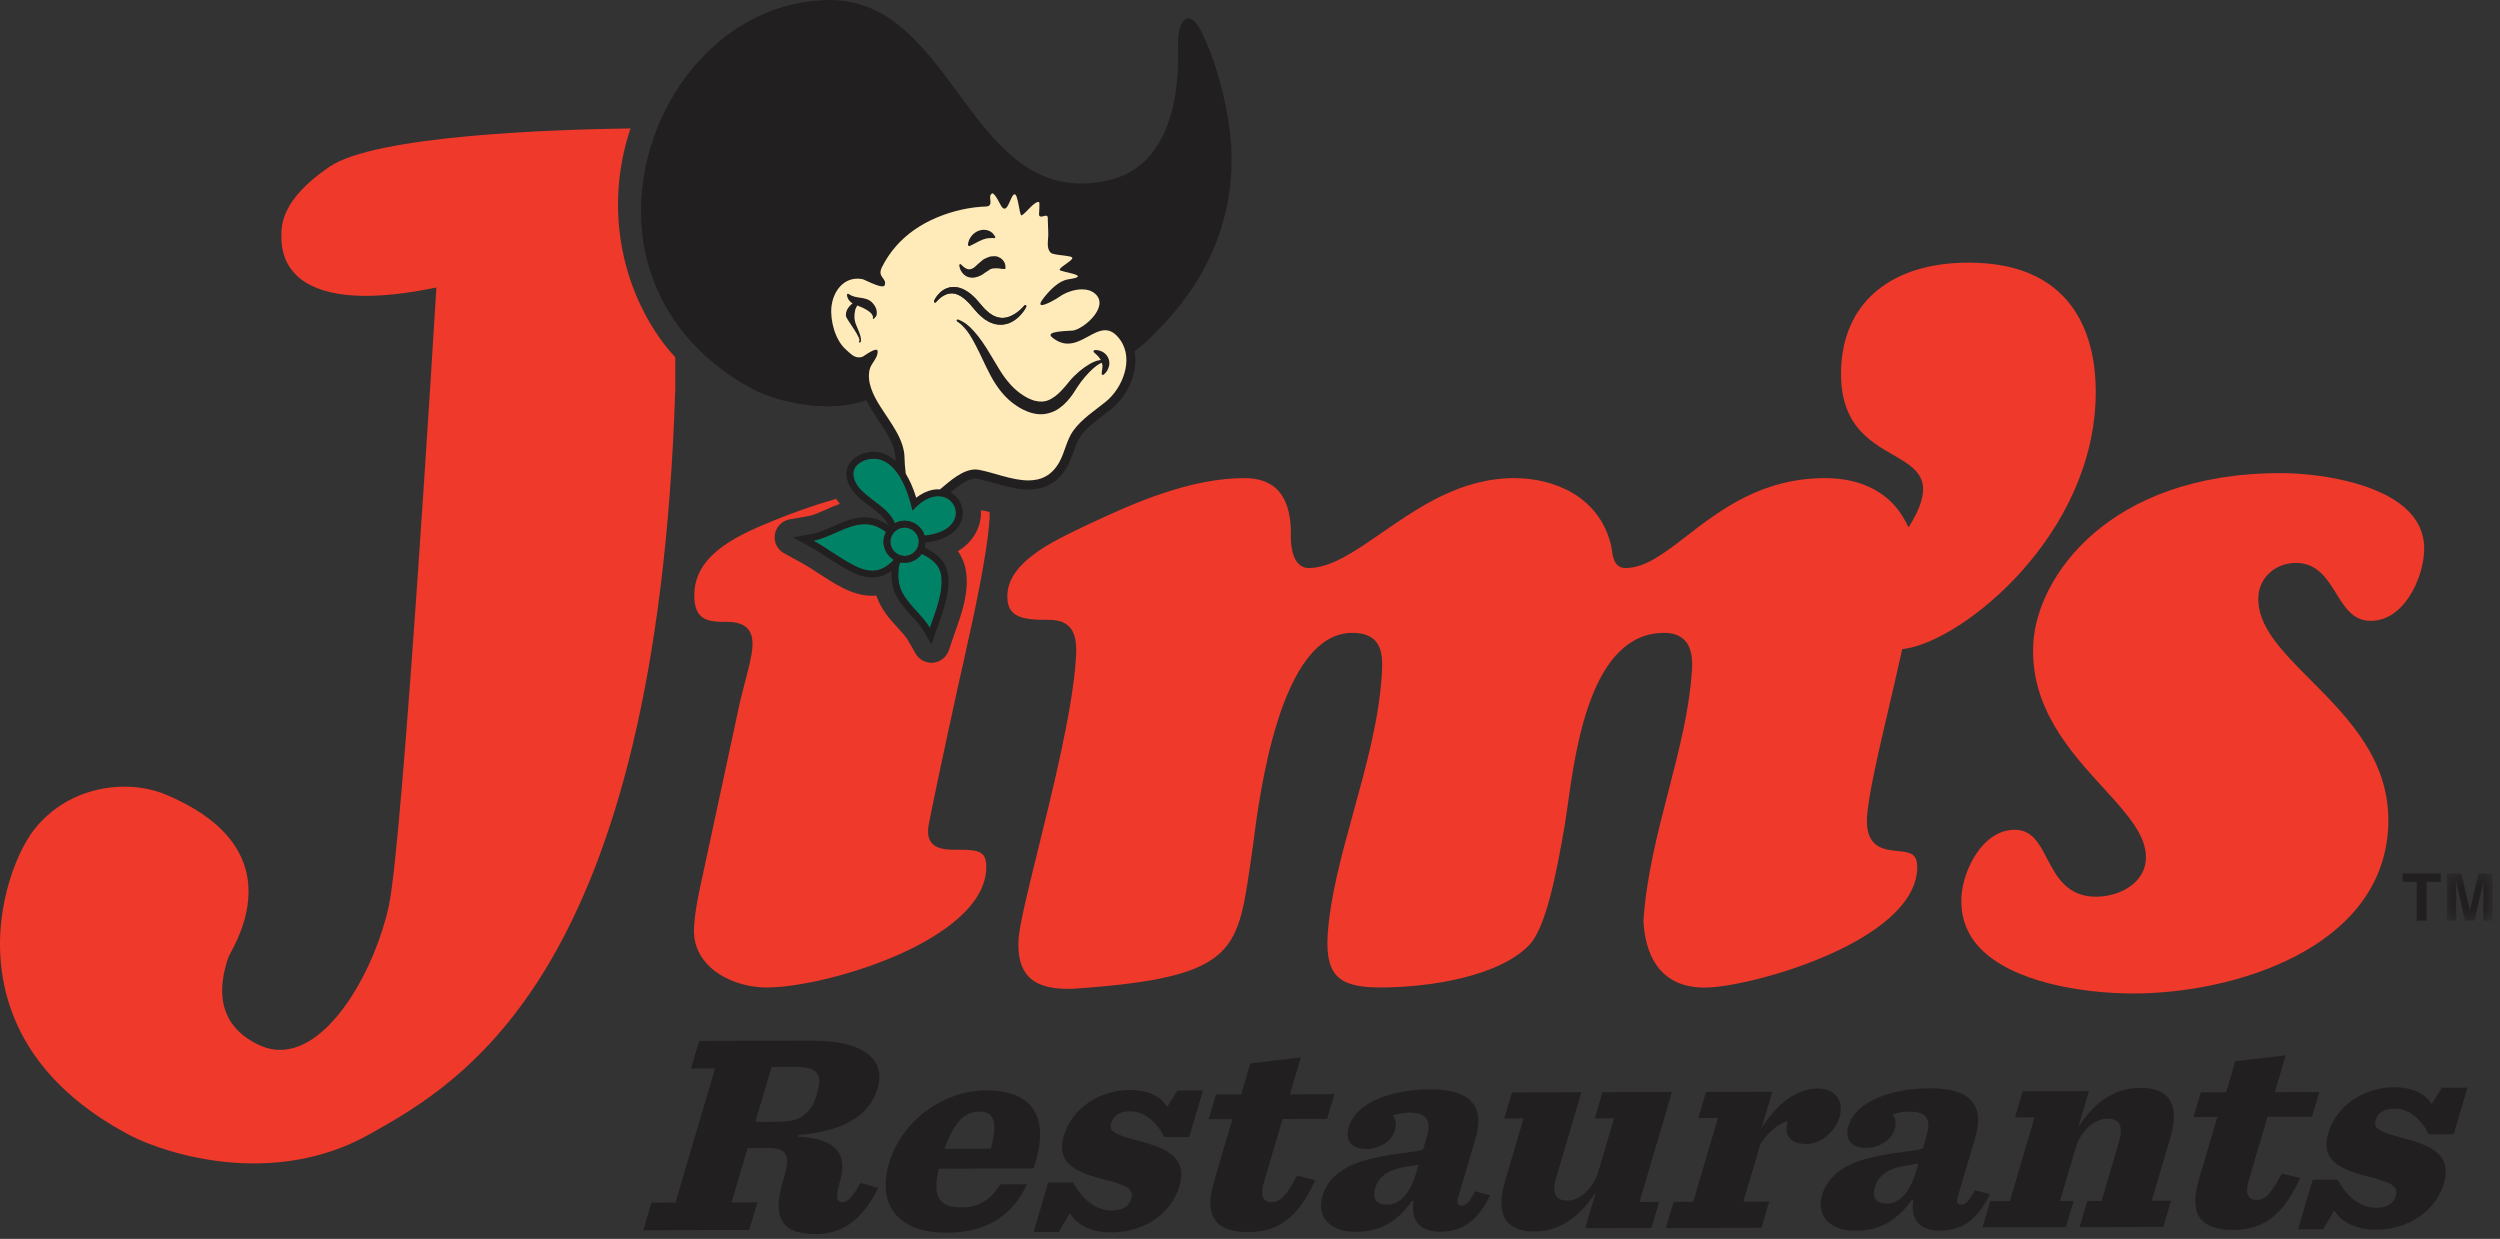 <?xml version="1.0" encoding="UTF-8" standalone="no"?>
<svg width="224px" height="111px" viewBox="0 0 224 111" version="1.1" xmlns="http://www.w3.org/2000/svg" xmlns:xlink="http://www.w3.org/1999/xlink">
    <rect x="0" y="0" width="224" height="111" fill="#333333" stroke="none"/>
    <!-- Generator: Sketch 39.1 (31720) - http://www.bohemiancoding.com/sketch -->
    <title>Jims Logo</title>
    <desc>Created with Sketch.</desc>
    <defs>
        <polygon id="path-1" points="4.245 4.554 4.245 0.33 0.153 0.33 0.153 4.554 4.245 4.554"></polygon>
    </defs>
    <g id="Symbols" stroke="none" stroke-width="1" fill="none" fill-rule="evenodd">
        <g id="Header" transform="translate(-688, -30)">
            <g id="Group" transform="translate(0, 30)">
                <g id="Jims-Logo" transform="translate(688, 0)">
                    <path d="M14.917,71.22 C13.785,70.739 12.483,70.485 11.152,70.485 C7.942,70.485 4.999,71.878 3.08,74.304 C1.37,76.468 -0.883,82.149 0.358,88.181 C1.497,93.725 5.196,98.23 11.353,101.57 C13.626,102.802 17.971,104.242 22.737,104.243 L22.738,104.243 C26.521,104.243 29.998,103.37 33.072,101.648 C41.435,96.965 58.835,87.22 60.506,34.842 L60.506,32.008 C59.973,31.438 59.489,30.84 59.065,30.229 C55.309,24.808 54.363,17.851 56.493,11.506 C49.31,11.606 33.631,12.147 29.52,14.941 C25.2,17.879 25.209,20.171 25.213,21.15 L25.213,21.259 C25.211,22.624 25.648,23.754 26.512,24.618 C28.502,26.606 32.65,27.041 38.58,25.862 L39.1,25.758 L39.068,26.287 C38.949,28.274 36.113,75.012 34.861,81.051 C33.731,86.509 29.706,94.07 25.089,94.071 C24.51,94.071 23.935,93.949 23.381,93.708 C21.208,92.765 18.919,90.683 20.354,86.112 C20.384,86.02 20.406,85.949 20.418,85.901 C20.445,85.79 20.513,85.663 20.66,85.384 C21.32,84.138 23.073,80.826 21.844,77.378 C20.948,74.859 18.616,72.787 14.917,71.22" id="Fill-1" fill="#EE392B"></path>
                    <path d="" id="Fill-3" fill="#EE392B"></path>
                    <polygon id="Fill-5" fill="#221F20" points="218.692 78.264 218.692 79.012 217.426 79.012 217.426 82.488 216.537 82.488 216.537 79.012 215.266 79.012 215.266 78.264"></polygon>
                    <g id="Group-9" transform="translate(219.095, 77.934)">
                        <mask id="mask-2" fill="white">
                            <use xlink:href="#path-1"></use>
                        </mask>
                        <g id="Clip-8"></g>
                        <path d="M2.973,0.33 L4.246,0.33 L4.246,4.554 L3.422,4.554 L3.422,1.696 C3.422,1.615 3.423,1.5 3.425,1.351 C3.427,1.203 3.428,1.089 3.428,1.009 L2.626,4.554 L1.767,4.554 L0.971,1.009 C0.971,1.089 0.973,1.203 0.974,1.351 C0.976,1.5 0.977,1.615 0.977,1.696 L0.977,4.554 L0.153,4.554 L0.153,0.33 L1.439,0.33 L2.209,3.65 L2.973,0.33 Z" id="Fill-7" fill="#221F20" mask="url(#mask-2)"></path>
                    </g>
                    <path d="M176.384,23.533 C169.581,23.533 165.316,26.969 164.979,32.724 C164.674,37.904 167.408,39.479 169.603,40.744 C171.043,41.574 172.402,42.358 172.306,43.983 C172.261,44.746 171.96,45.607 171.383,46.616 L171.018,47.259 L170.668,46.607 C169.367,44.178 166.832,42.839 163.534,42.839 C157.838,42.839 154.108,45.72 151.11,48.035 C149.12,49.569 147.404,50.895 145.642,50.896 C144.647,50.895 144.508,49.884 144.423,49.281 C144.404,49.137 144.384,48.998 144.357,48.877 C143.294,44.427 139.177,42.839 135.678,42.839 C130.891,42.839 127.112,45.451 123.78,47.756 C121.342,49.44 119.238,50.895 117.248,50.896 C116.893,50.895 116.576,50.756 116.329,50.495 C115.594,49.714 115.635,48.013 115.666,47.51 C115.569,44.379 114.212,42.839 111.517,42.839 C106.697,42.839 101.734,44.991 97.462,47.007 L96.912,47.27 C94.334,48.496 90.44,50.35 90.267,53.197 C90.221,53.937 90.364,54.471 90.704,54.832 C91.37,55.539 92.775,55.539 94.015,55.539 C94.827,55.539 95.418,55.748 95.822,56.176 C96.443,56.837 96.47,57.889 96.406,58.926 C96.129,63.482 94.399,70.49 93.009,76.12 C92.114,79.75 91.339,82.885 91.262,84.169 C91.171,85.651 91.469,86.768 92.148,87.489 C92.974,88.366 94.483,88.722 96.476,88.571 C110.529,87.579 110.867,85.284 111.991,77.684 L112.245,75.929 C112.848,71.174 114.68,56.703 121.168,56.703 C122.099,56.703 122.765,56.931 123.207,57.399 C123.891,58.123 123.881,59.255 123.809,60.448 C123.567,64.423 122.408,68.633 121.285,72.706 C120.196,76.659 119.168,80.394 118.958,83.811 C118.851,85.57 119.11,86.716 119.771,87.418 C120.463,88.153 121.659,88.479 123.648,88.479 C128.141,88.479 134.339,87.482 137.025,84.667 C138.517,83.105 139.445,78.321 140.199,73.959 C140.279,73.478 140.362,72.883 140.457,72.207 C141.212,66.788 142.618,56.703 149.117,56.703 C149.914,56.703 150.532,56.929 150.954,57.377 C151.47,57.925 151.676,58.759 151.602,60.001 C151.386,63.546 150.465,67.111 149.491,70.885 C148.508,74.689 147.493,78.621 147.252,82.558 C147.406,85.237 148.482,88.488 152.74,88.488 C152.862,88.488 152.984,88.486 153.109,88.48 C157.754,88.224 171.394,84.205 171.778,77.943 C171.869,76.437 171.171,76.367 170.015,76.25 C168.792,76.126 167.117,75.957 167.286,73.199 C167.405,71.269 168.298,67.437 169.246,63.378 C169.63,61.732 170.023,60.047 170.375,58.441 L170.437,58.166 L170.714,58.125 C175.927,57.357 187.781,47.863 187.781,35.093 C187.781,30.776 186.302,23.533 176.384,23.533" id="Fill-10" fill="#EE392B"></path>
                    <path d="M215.893,45.899 C213.283,43.13 207.418,42.391 204.365,42.391 C188.883,42.391 182.546,51.71 182.188,57.584 C181.836,63.352 185.503,67.362 188.449,70.584 C190.567,72.901 192.398,74.902 192.271,77.008 C192.139,79.176 189.872,80.344 187.804,80.344 C185.205,80.344 184.256,78.532 183.421,76.932 C182.696,75.544 182.072,74.349 180.51,74.349 C177.681,74.349 175.899,77.88 175.749,80.32 C175.64,82.106 176.191,83.656 177.387,84.925 C180.231,87.942 186.384,89.016 191.194,89.016 C199.99,89.016 213.317,85.09 213.974,74.273 C214.34,68.267 210.452,64.362 207.02,60.916 C204.431,58.314 202.193,56.066 202.354,53.417 C202.458,51.718 203.904,50.437 205.716,50.437 C207.636,50.437 208.534,51.893 209.325,53.178 C210.1,54.438 210.834,55.628 212.43,55.628 C215.297,55.628 217.043,52.056 217.201,49.477 C217.284,48.112 216.845,46.908 215.893,45.899" id="Fill-12" fill="#EE392B"></path>
                    <path d="M88.06,76.566 C87.686,76.17 86.911,76.138 85.935,76.138 C84.939,76.138 83.997,76.138 83.487,75.537 C83.178,75.173 83.085,74.658 83.201,73.962 C83.882,70.384 86.131,60.107 86.362,59.164 C86.4,58.979 86.479,58.62 86.586,58.141 C87.148,55.625 88.463,49.733 88.658,46.524 C88.673,46.3 88.676,46.084 88.667,45.869 C88.47,45.821 88.197,45.762 87.886,45.718 C87.979,47.167 87.202,48.566 85.826,49.387 C86.224,49.949 86.472,50.583 86.566,51.281 C86.817,53.13 86.165,54.969 85.641,56.447 L85.007,58.283 C84.8,58.889 84.253,59.319 83.613,59.379 C83.566,59.384 83.513,59.387 83.459,59.387 C82.873,59.387 82.33,59.071 82.041,58.563 L81.367,57.388 C81.185,57.069 80.84,56.691 80.476,56.291 C79.753,55.5 78.943,54.613 78.524,53.366 C77.584,53.443 76.62,53.229 75.583,52.711 C74.755,52.297 74.022,51.818 73.312,51.354 C72.811,51.027 72.292,50.688 71.787,50.412 L70.256,49.574 C69.647,49.241 69.315,48.559 69.429,47.876 C69.542,47.194 70.077,46.655 70.758,46.535 L72.479,46.233 C72.869,46.165 73.391,45.931 73.944,45.686 C74.352,45.504 74.788,45.309 75.25,45.144 C75.13,44.998 75.02,44.847 74.918,44.692 C72.981,45.26 71.069,45.922 69.503,46.567 L69.396,46.612 C66.458,47.818 62.434,49.47 62.219,53.018 C62.159,54 62.329,54.711 62.728,55.132 C63.238,55.674 64.09,55.72 64.918,55.72 L65.135,55.719 C65.998,55.719 66.598,55.912 66.971,56.307 C67.32,56.677 67.462,57.197 67.417,57.941 C67.367,58.77 67.088,59.836 66.764,61.071 C66.613,61.651 66.45,62.273 66.294,62.934 L62.97,78.39 C62.616,79.994 62.282,81.509 62.186,83.095 C62.109,84.368 62.512,85.483 63.386,86.41 C64.589,87.687 66.635,88.479 68.726,88.479 C71.223,88.479 76.021,87.493 80.356,85.605 C83.25,84.346 88.138,81.676 88.365,77.943 C88.406,77.277 88.306,76.827 88.06,76.566" id="Fill-14" fill="#EE392B"></path>
                    <path d="M80.063,50.141 C79.525,49.808 79.162,49.218 79.162,48.541 C79.162,48.227 79.247,47.937 79.383,47.676 C79.356,47.653 79.325,47.632 79.296,47.609 C79.168,47.513 79.034,47.427 78.895,47.348 C78.845,47.32 78.793,47.29 78.74,47.264 C78.552,47.173 78.359,47.094 78.158,47.043 C77.931,46.987 77.704,46.961 77.479,46.961 C75.916,46.961 74.396,48.176 72.868,48.444 C74.141,49.14 75.293,50.056 76.59,50.704 C77.087,50.953 77.623,51.137 78.158,51.137 C78.487,51.137 78.816,51.068 79.135,50.9 C79.428,50.746 79.773,50.501 80.041,50.209 C80.046,50.186 80.056,50.163 80.063,50.141" id="Fill-16" fill="#008266"></path>
                    <path d="M80.039,47.785 C79.964,47.887 79.897,47.996 79.852,48.117 L79.852,48.118 C79.806,48.25 79.776,48.392 79.776,48.541 C79.776,48.638 79.788,48.731 79.808,48.822 C79.813,48.842 79.821,48.861 79.826,48.88 C79.847,48.952 79.871,49.022 79.903,49.088 C79.91,49.102 79.919,49.116 79.925,49.129 C79.964,49.201 80.007,49.268 80.058,49.332 C80.062,49.337 80.066,49.342 80.071,49.347 C80.131,49.422 80.202,49.487 80.278,49.545 C80.364,49.61 80.46,49.663 80.56,49.705 C80.586,49.715 80.612,49.727 80.639,49.736 C80.749,49.773 80.864,49.802 80.986,49.808 C81.008,49.809 81.029,49.814 81.05,49.814 C81.144,49.814 81.234,49.804 81.321,49.784 C81.337,49.781 81.35,49.775 81.366,49.772 C81.439,49.752 81.51,49.728 81.578,49.698 C81.586,49.695 81.592,49.689 81.6,49.685 C81.675,49.65 81.745,49.607 81.81,49.56 C81.811,49.558 81.812,49.558 81.813,49.556 C81.883,49.503 81.947,49.444 82.004,49.378 L82.005,49.378 C82.092,49.28 82.156,49.165 82.21,49.045 C82.226,49.009 82.239,48.971 82.252,48.934 C82.294,48.81 82.326,48.681 82.326,48.541 C82.326,48.403 82.298,48.272 82.257,48.148 C82.251,48.132 82.247,48.116 82.24,48.101 C82.194,47.976 82.129,47.859 82.047,47.756 C82.033,47.738 82.02,47.722 82.004,47.704 C81.86,47.54 81.675,47.415 81.465,47.342 C81.439,47.334 81.414,47.326 81.387,47.318 C81.28,47.289 81.168,47.268 81.05,47.268 C80.937,47.268 80.829,47.288 80.724,47.315 C80.705,47.321 80.688,47.326 80.669,47.332 C80.555,47.368 80.449,47.425 80.35,47.491 C80.26,47.551 80.178,47.624 80.106,47.704 C80.083,47.731 80.06,47.757 80.039,47.785" id="Fill-18" fill="#008266"></path>
                    <path d="M84.069,44.452 C83.408,44.452 82.601,44.806 81.764,45.737 C81.377,44.061 80.411,41.134 78.299,41.095 C78.287,41.094 78.274,41.094 78.263,41.094 C77.403,41.094 76.281,41.66 76.472,42.692 C76.492,42.804 76.524,42.913 76.562,43.017 C76.574,43.046 76.589,43.072 76.601,43.1 C76.633,43.175 76.665,43.25 76.706,43.322 C76.721,43.348 76.74,43.373 76.756,43.399 C76.799,43.469 76.844,43.539 76.894,43.607 C76.909,43.627 76.928,43.647 76.944,43.667 C77.001,43.738 77.06,43.809 77.123,43.878 C77.133,43.888 77.144,43.899 77.154,43.909 C78.092,44.891 79.673,45.595 80.179,46.876 L80.179,46.878 C80.442,46.741 80.735,46.656 81.051,46.656 C81.901,46.656 82.614,47.223 82.849,47.996 C82.902,47.99 82.953,47.981 83.005,47.975 C83.106,47.962 83.206,47.95 83.307,47.932 C83.385,47.918 83.464,47.9 83.542,47.883 C83.644,47.858 83.746,47.833 83.848,47.803 C83.911,47.785 83.973,47.766 84.034,47.746 C84.198,47.688 84.361,47.626 84.517,47.546 C86.421,46.582 85.689,44.452 84.069,44.452" id="Fill-20" fill="#008266"></path>
                    <path d="M84.339,51.581 C84.32,51.44 84.285,51.31 84.242,51.186 C84.228,51.146 84.21,51.109 84.194,51.071 C84.161,50.989 84.124,50.911 84.081,50.836 C84.058,50.796 84.032,50.756 84.006,50.716 C83.961,50.651 83.913,50.587 83.861,50.527 C83.831,50.492 83.801,50.455 83.769,50.421 C83.709,50.36 83.647,50.303 83.582,50.248 C83.551,50.221 83.522,50.192 83.489,50.166 C83.395,50.092 83.296,50.022 83.193,49.957 C83.143,49.925 83.09,49.895 83.039,49.866 C82.978,49.831 82.919,49.796 82.857,49.763 C82.794,49.731 82.733,49.7 82.67,49.67 C82.643,49.656 82.615,49.644 82.586,49.63 C82.243,50.111 81.685,50.427 81.051,50.427 C80.922,50.427 80.797,50.414 80.677,50.389 C80.65,50.425 80.631,50.464 80.603,50.499 C80.442,51.197 80.427,51.927 80.64,52.601 C81.085,54.013 82.587,54.996 83.319,56.275 C83.802,54.864 84.543,53.091 84.339,51.581" id="Fill-22" fill="#008266"></path>
                    <g id="Group-26" transform="translate(57.226, 92.625)" fill="#221F20">
                        <path d="M12.555,7.89 C14.31,7.886 15.408,7.317 15.972,5.41 C16.474,3.708 16.189,2.961 14.009,2.966 L11.908,2.97 L10.454,7.894 L12.555,7.89 Z M8.322,15.112 L10.636,15.107 L9.905,17.583 L0.411,17.602 L1.142,15.128 L3.296,15.123 L6.844,3.111 L4.69,3.115 L5.42,0.641 L15.5,0.619 C20.766,0.607 22.056,2.716 21.425,4.857 C20.784,7.022 18.896,8.65 14.359,9.072 L14.313,9.225 C17.85,9.399 18.633,10.891 18.088,13.005 L17.924,13.649 C17.627,14.835 17.79,15.093 18.323,15.091 C18.695,15.089 19.128,14.703 19.87,13.362 L21.461,13.823 C20.298,16.142 18.674,17.949 15.881,17.956 C12.609,17.962 12.023,16.263 12.913,13.247 L13.028,12.861 C13.598,10.928 13.325,10.232 11.596,10.236 L9.761,10.241 L8.322,15.112 Z" id="Fill-24"></path>
                    </g>
                    <path d="M84.638,102.931 L88.787,102.921 C89.442,100.344 88.998,99.597 87.748,99.6 C86.524,99.603 85.516,100.404 84.638,102.931 L84.638,102.931 Z M84.112,104.711 C83.458,107.468 84.336,108.187 86.196,108.183 C87.66,108.179 88.712,107.584 89.626,106.114 L92.019,106.11 C90.873,108.636 88.664,110.444 84.834,110.452 C80.527,110.462 78.537,108.019 79.664,104.204 C80.768,100.466 84.482,97.701 88.365,97.693 C92.806,97.683 94.092,100.436 92.597,104.691 L84.112,104.711 Z" id="Fill-27" fill="#221F20"></path>
                    <path d="M93.922,105.95 L96.156,105.946 C96.958,107.464 98.203,108.466 99.612,108.463 C100.596,108.459 101.163,108.073 101.353,107.429 C101.612,106.551 101.099,106.218 98.747,105.63 C95.955,104.916 94.661,103.992 95.331,101.723 C95.986,99.506 98.307,97.67 101.208,97.665 C102.962,97.661 104.003,98.277 104.588,99.177 L105.5,97.707 L107.786,97.703 L106.554,101.878 L104.319,101.883 C103.678,100.545 102.504,99.568 101.281,99.571 C100.218,99.573 99.744,100.013 99.568,100.605 C99.332,101.404 99.893,101.661 102.138,102.249 C104.626,102.913 106.424,103.758 105.669,106.312 C105.014,108.528 102.756,110.414 99.592,110.421 C97.491,110.425 96.413,109.577 95.847,108.702 L94.874,110.379 L92.613,110.384 L93.922,105.95 Z" id="Fill-29" fill="#221F20"></path>
                    <path d="M116.551,94.746 L115.577,98.046 L119.566,98.037 L118.911,100.253 L114.922,100.263 L113.231,105.986 C112.912,107.068 113.119,107.712 113.944,107.71 C114.768,107.709 115.237,107.115 116.214,105.335 L117.847,105.745 C116.363,108.967 114.668,110.388 111.85,110.393 C108.87,110.401 107.861,108.96 108.782,105.841 L110.427,100.273 L108.299,100.277 L108.953,98.061 L111.215,98.056 L112.037,95.272 L116.551,94.746 Z" id="Fill-31" fill="#221F20"></path>
                    <path d="M126.861,105.182 L127.103,104.358 C126.849,104.411 126.549,104.438 125.847,104.567 C124.167,104.854 123.482,105.552 123.193,106.53 C122.981,107.253 123.2,107.948 124.291,107.945 C125.462,107.943 126.373,106.832 126.861,105.182 M118.505,107.107 C118.741,106.308 119.307,105.562 119.992,105.043 C120.949,104.319 122.376,103.724 125.961,103.279 C127.424,103.095 127.485,103.068 127.554,102.837 L127.851,101.832 C128.307,100.285 127.737,99.693 126.274,99.697 C125.822,99.697 125.269,99.777 124.79,99.959 C125.069,100.266 125.162,100.678 124.978,101.297 C124.697,102.252 123.587,102.949 122.444,102.952 C120.954,102.955 120.528,102.055 120.841,100.997 C121.534,98.651 124.924,97.614 128.115,97.606 C132.291,97.597 132.935,99.554 132.189,102.08 L130.627,107.365 C130.461,107.932 130.695,108.034 131.015,108.034 C131.282,108.032 131.65,107.774 132.166,106.743 L133.523,107.102 C132.409,109.345 131.101,110.352 129.053,110.357 C127.378,110.36 126.372,109.539 126.65,107.605 L126.517,107.605 C125.023,109.695 123.415,110.369 121.473,110.372 C119.267,110.377 117.903,109.144 118.505,107.107" id="Fill-33" fill="#221F20"></path>
                    <path d="M134.843,105.861 L136.511,100.215 L134.782,100.22 L135.474,97.873 L141.699,97.86 L139.444,105.491 C139.224,106.239 139.181,106.83 139.466,107.216 C139.618,107.423 139.945,107.577 140.45,107.575 C141.54,107.574 142.772,106.462 143.206,104.993 L144.622,100.198 L142.893,100.202 L143.586,97.855 L149.81,97.843 L146.901,107.691 L148.657,107.686 L147.965,110.031 L142.033,110.044 L142.992,106.797 C141.756,108.732 139.981,110.333 137.508,110.339 C134.555,110.345 134.089,108.413 134.843,105.861" id="Fill-35" fill="#221F20"></path>
                    <path d="M149.955,107.683 L151.711,107.68 L153.926,100.178 L152.17,100.182 L152.863,97.836 L158.795,97.823 L157.827,101.097 C159.317,98.749 161.059,97.535 162.893,97.531 C164.516,97.528 165.222,98.736 164.833,100.051 C164.407,101.495 163.099,102.502 161.824,102.505 C160.546,102.509 159.796,101.814 160.168,100.551 C160.176,100.525 160.218,100.473 160.226,100.448 C159.689,100.551 158.626,101.095 157.72,102.54 L156.205,107.67 L158.519,107.666 L157.826,110.011 L149.262,110.03 L149.955,107.683 Z" id="Fill-37" fill="#221F20"></path>
                    <path d="M171.637,105.085 L171.88,104.261 C171.626,104.314 171.326,104.34 170.623,104.469 C168.943,104.757 168.258,105.455 167.97,106.433 C167.757,107.155 167.977,107.851 169.068,107.848 C170.238,107.846 171.15,106.734 171.637,105.085 M163.281,107.01 C163.518,106.21 164.083,105.464 164.768,104.946 C165.727,104.222 167.152,103.626 170.738,103.182 C172.2,102.998 172.262,102.971 172.33,102.74 L172.627,101.734 C173.084,100.188 172.514,99.596 171.051,99.599 C170.599,99.6 170.046,99.679 169.566,99.861 C169.846,100.169 169.938,100.581 169.754,101.2 C169.474,102.153 168.364,102.852 167.221,102.855 C165.731,102.857 165.305,101.957 165.618,100.899 C166.31,98.554 169.701,97.516 172.892,97.509 C177.068,97.5 177.711,99.456 176.966,101.983 L175.404,107.267 C175.238,107.835 175.472,107.937 175.792,107.937 C176.058,107.935 176.427,107.677 176.943,106.645 L178.3,107.004 C177.186,109.247 175.878,110.255 173.83,110.259 C172.155,110.263 171.148,109.442 171.426,107.508 L171.294,107.508 C169.799,109.597 168.191,110.272 166.25,110.275 C164.043,110.28 162.68,109.047 163.281,107.01" id="Fill-39" fill="#221F20"></path>
                    <path d="M178.326,107.623 L180.082,107.618 L182.297,100.116 L180.542,100.12 L181.235,97.775 L187.166,97.762 L186.206,101.01 C187.441,99.075 189.217,97.473 191.745,97.469 C194.75,97.462 195.214,99.392 194.46,101.945 L192.793,107.591 L194.522,107.588 L193.83,109.932 L186.33,109.949 L187.023,107.604 L188.3,107.601 L189.86,102.316 C190.089,101.543 190.096,100.975 189.83,100.615 C189.64,100.359 189.307,100.229 188.802,100.231 C187.657,100.233 186.426,101.344 185.993,102.813 L184.577,107.608 L185.8,107.606 L185.107,109.952 L177.633,109.968 L178.326,107.623 Z" id="Fill-41" fill="#221F20"></path>
                    <path d="M204.799,94.554 L203.826,97.854 L207.814,97.846 L207.16,100.062 L203.171,100.071 L201.479,105.794 C201.161,106.877 201.368,107.521 202.193,107.518 C203.017,107.516 203.486,106.923 204.463,105.144 L206.096,105.552 C204.612,108.775 202.917,110.195 200.099,110.202 C197.119,110.209 196.11,108.769 197.031,105.649 L198.676,100.081 L196.547,100.085 L197.202,97.869 L199.463,97.864 L200.286,95.08 L204.799,94.554 Z" id="Fill-43" fill="#221F20"></path>
                    <path d="M207.218,105.705 L209.452,105.7 C210.254,107.218 211.499,108.219 212.908,108.216 C213.893,108.214 214.458,107.827 214.648,107.183 C214.908,106.306 214.395,105.973 212.043,105.384 C209.251,104.668 207.956,103.745 208.627,101.476 C209.281,99.259 211.604,97.425 214.502,97.419 C216.258,97.415 217.298,98.031 217.883,98.932 L218.794,97.461 L221.083,97.457 L219.85,101.632 L217.616,101.637 C216.975,100.299 215.801,99.322 214.578,99.325 C213.514,99.327 213.038,99.767 212.863,100.359 C212.626,101.159 213.189,101.415 215.434,102.002 C217.923,102.666 219.719,103.513 218.965,106.065 C218.31,108.281 216.053,110.169 212.889,110.175 C210.787,110.179 209.709,109.331 209.143,108.456 L208.168,110.134 L205.909,110.138 L207.218,105.705 Z" id="Fill-45" fill="#221F20"></path>
                    <path d="" id="Fill-47" fill="#FFEABA"></path>
                    <path d="M99.334,32.16 C99.186,31.726 98.801,31.493 98.536,31.418 C98.267,31.335 98.07,31.371 98.07,31.371 C98.048,31.377 98.022,31.389 98.005,31.409 C97.964,31.455 97.969,31.527 98.017,31.568 C98.017,31.568 98.132,31.675 98.305,31.836 C98.429,31.958 98.543,32.104 98.628,32.253 C98.481,32.27 98.281,32.308 98.048,32.408 C97.544,32.616 96.908,33.044 96.26,33.68 C95.921,33.993 95.631,34.423 95.324,34.751 C95.017,35.103 94.671,35.444 94.286,35.672 C93.909,35.922 93.501,36.017 93.065,35.971 C92.851,35.944 92.605,35.888 92.403,35.799 C92.307,35.77 92.169,35.696 92.041,35.631 L91.944,35.582 L91.92,35.57 C91.956,35.59 91.919,35.569 91.921,35.569 L91.879,35.544 L91.713,35.442 C90.824,34.895 90.139,34.057 89.582,33.164 C89.027,32.276 88.53,31.363 88.025,30.64 C87.521,29.917 87.007,29.346 86.58,29.027 C86.36,28.869 86.168,28.758 86.047,28.711 C85.923,28.656 85.858,28.626 85.858,28.626 C85.813,28.607 85.759,28.62 85.731,28.66 C85.698,28.707 85.709,28.771 85.755,28.803 C85.755,28.803 85.814,28.846 85.926,28.925 C86.047,29.001 86.175,29.131 86.341,29.298 C86.679,29.644 87.063,30.224 87.445,30.991 C87.85,31.744 88.228,32.658 88.755,33.647 C89.274,34.622 90.026,35.685 91.11,36.377 L91.312,36.505 L91.363,36.537 L91.434,36.577 L91.53,36.627 C91.659,36.693 91.773,36.761 91.949,36.829 C92.273,36.974 92.592,37.054 92.942,37.103 C93.64,37.186 94.377,36.961 94.891,36.594 C95.415,36.226 95.789,35.783 96.094,35.358 C96.242,35.146 96.383,34.92 96.499,34.731 C96.623,34.537 96.733,34.385 96.863,34.21 C97.367,33.549 97.868,33.055 98.25,32.773 C98.448,32.626 98.612,32.547 98.729,32.503 C98.745,32.572 98.765,32.64 98.773,32.718 C98.777,32.838 98.78,32.962 98.757,33.072 C98.751,33.184 98.728,33.284 98.719,33.354 C98.71,33.426 98.709,33.472 98.709,33.472 L98.708,33.485 C98.707,33.509 98.715,33.535 98.732,33.555 C98.769,33.603 98.838,33.611 98.885,33.574 C98.885,33.574 98.922,33.546 98.977,33.49 C99.024,33.429 99.124,33.359 99.187,33.234 C99.259,33.116 99.334,32.964 99.379,32.777 C99.413,32.59 99.413,32.368 99.334,32.16" id="Fill-49" fill="#221F20"></path>
                    <path d="M86.143,23.727 C86.137,23.715 86.351,23.977 86.67,24.101 C86.833,24.151 86.972,24.136 87.127,24.054 C87.204,24.018 87.29,23.965 87.374,23.887 C87.458,23.818 87.549,23.731 87.636,23.645 L88.014,23.324 C88.094,23.239 88.322,23.133 88.52,23.055 C88.717,22.959 88.928,22.954 89.127,22.954 C89.326,22.94 89.504,23.054 89.653,23.121 C89.927,23.321 90.045,23.556 90.074,23.734 C90.092,23.831 90.086,23.882 90.092,23.957 C90.093,24.031 90.083,24.057 90.083,24.057 C90.07,24.096 90.03,24.118 89.991,24.11 L89.882,24.089 C89.882,24.089 89.854,24.083 89.822,24.096 C89.793,24.111 89.72,24.085 89.661,24.076 C89.524,24.054 89.365,24.037 89.239,24.039 C89.172,24.066 89.13,24.03 89.07,24.054 C89.016,24.067 88.95,24.036 88.894,24.078 C88.836,24.103 88.78,24.071 88.641,24.19 L88.456,24.31 L88.363,24.369 L88.314,24.4 L88.304,24.407 L88.302,24.408 C88.394,24.333 88.326,24.388 88.346,24.372 L88.343,24.373 L88.337,24.379 L88.309,24.398 C88.168,24.501 88.036,24.611 87.864,24.687 C87.707,24.769 87.524,24.835 87.333,24.866 C87.148,24.904 86.939,24.882 86.765,24.828 C86.587,24.777 86.445,24.678 86.34,24.578 C85.939,24.16 85.971,23.801 85.955,23.807 C85.932,23.755 85.957,23.695 86.009,23.673 C86.06,23.651 86.121,23.675 86.143,23.727" id="Fill-51" fill="#221F20"></path>
                    <path d="M86.729,21.927 C86.729,21.927 86.734,21.72 86.851,21.455 C86.97,21.195 87.229,20.874 87.628,20.697 C87.833,20.624 88.056,20.565 88.268,20.597 C88.376,20.599 88.473,20.627 88.56,20.662 C88.653,20.688 88.729,20.73 88.792,20.78 C88.93,20.86 89.004,20.975 89.059,21.04 C89.111,21.11 89.133,21.157 89.133,21.157 C89.18,21.188 89.193,21.252 89.161,21.298 C89.131,21.345 89.066,21.358 89.02,21.327 C89.017,21.34 88.824,21.314 88.607,21.341 C88.388,21.358 88.188,21.411 87.972,21.5 C87.753,21.593 87.502,21.731 87.289,21.844 C87.072,21.956 86.902,22.036 86.902,22.036 L86.897,22.037 C86.839,22.065 86.767,22.04 86.74,21.98 C86.732,21.963 86.728,21.944 86.729,21.927" id="Fill-53" fill="#221F20"></path>
                    <path d="M78.151,27.113 C77.575,26.52 76.727,26.809 76.111,26.379 C75.925,26.249 75.859,26.342 75.904,26.551 C75.963,26.827 76.156,27.043 76.391,27.186 C76.378,27.195 76.368,27.201 76.366,27.202 C76.023,27.48 75.728,27.872 75.804,28.345 C75.852,28.638 77.308,30.429 76.954,30.605 C76.915,30.719 77.18,30.764 77.146,30.449 C77.113,29.921 76.86,29.523 76.684,29.039 C76.514,28.568 76.532,28.189 76.641,27.72 C76.65,27.657 76.746,27.507 76.814,27.372 C77.315,27.563 78.34,28.002 78.207,28.533 C78.159,28.687 78.505,28.447 78.549,28.202 C78.623,27.789 78.432,27.401 78.151,27.113" id="Fill-55" fill="#221F20"></path>
                    <path d="M99.098,35.974 C98.088,36.796 96.919,37.532 96.153,38.606 C95.559,39.437 95.412,40.513 94.914,41.404 C94.213,42.656 93.223,43.043 92.138,43.043 C90.671,43.043 89.03,42.333 87.703,42.093 C87.597,42.074 87.491,42.064 87.385,42.064 C86.273,42.064 85.154,43.061 84.215,43.852 C84.166,43.849 84.119,43.84 84.069,43.84 C83.578,43.84 82.883,43.988 82.094,44.593 C81.835,43.746 81.518,43.036 81.158,42.442 C81.096,41.924 81.05,41.432 81.05,41.094 C81.05,39.372 79.816,37.92 78.817,36.328 C78.659,36.077 78.502,35.801 78.36,35.515 C78.277,35.348 78.201,35.174 78.133,34.998 C78.121,34.968 78.109,34.937 78.098,34.906 C78.031,34.722 77.973,34.535 77.931,34.345 C77.928,34.331 77.928,34.315 77.924,34.3 C77.89,34.133 77.871,33.966 77.864,33.798 C77.861,33.751 77.861,33.704 77.861,33.657 C77.862,33.472 77.876,33.288 77.92,33.106 C78.058,32.533 78.682,32.076 78.636,31.459 C78.63,31.371 78.577,31.335 78.496,31.335 C78.157,31.335 77.322,31.955 77.282,31.967 C77.166,32.005 77.059,32.021 76.958,32.021 C76.471,32.021 76.149,31.631 75.779,31.304 C74.833,30.47 74.385,28.735 74.495,27.539 C74.617,26.201 75.482,24.969 76.826,24.969 C76.968,24.969 77.114,24.983 77.267,25.012 C77.457,25.048 78.575,25.661 79.057,25.661 C79.166,25.661 79.244,25.629 79.27,25.554 C79.499,24.904 78.56,24.866 79.024,23.937 C79.364,23.257 79.79,22.619 80.293,22.048 C81.279,20.925 82.544,20.079 83.918,19.501 C85.332,18.906 86.888,18.545 88.424,18.5 C89.083,18.381 88.468,17.639 88.867,17.344 C88.882,17.334 88.899,17.328 88.917,17.328 C89.164,17.328 89.635,18.361 89.726,18.492 C89.828,18.637 89.92,18.698 90.002,18.698 C90.369,18.698 90.578,17.525 90.874,17.415 C90.885,17.411 90.897,17.408 90.906,17.408 C91.232,17.408 91.327,19.298 91.529,19.298 C91.534,19.298 91.538,19.297 91.543,19.294 C91.883,19.149 92.623,18.096 93.029,18.096 C93.054,18.096 93.078,18.1 93.1,18.108 C93.177,18.137 93.086,19.231 93.095,19.263 C93.126,19.376 93.198,19.409 93.286,19.409 C93.422,19.409 93.597,19.328 93.721,19.328 C93.814,19.328 93.879,19.373 93.879,19.533 C93.879,20.043 93.93,20.561 93.924,21.074 C93.919,21.554 93.74,22.262 94.144,22.645 C94.423,22.909 96.115,22.863 96.082,23.128 C96.049,23.388 94.831,24.007 94.949,24.193 C95.07,24.386 97.976,24.697 95.725,25.025 C94.862,25.15 94.067,26.001 93.554,26.642 C93.14,27.158 93.151,27.334 93.353,27.334 C93.706,27.334 94.647,26.793 94.899,26.609 C95.406,26.242 96.205,25.927 96.941,25.927 C97.398,25.927 97.831,26.047 98.157,26.351 C99.347,27.459 97.264,29.346 96.219,29.601 C95.919,29.674 93.531,29.617 94.269,30.226 C94.766,30.637 95.234,30.789 95.676,30.789 C96.923,30.789 97.984,29.591 99.023,29.591 C99.48,29.591 99.933,29.823 100.395,30.49 C100.467,30.593 100.531,30.701 100.587,30.811 C100.628,30.891 100.663,30.975 100.696,31.058 C100.707,31.086 100.72,31.112 100.731,31.139 C100.769,31.244 100.801,31.352 100.827,31.46 C100.828,31.465 100.83,31.47 100.831,31.475 C100.857,31.585 100.878,31.697 100.892,31.81 C101.093,33.346 100.22,35.06 99.098,35.974 M84.517,47.546 C83.999,47.809 83.427,47.936 82.849,47.996 C82.614,47.223 81.901,46.656 81.05,46.656 C80.735,46.656 80.441,46.741 80.179,46.878 C79.491,45.132 76.8,44.462 76.472,42.692 C76.281,41.66 77.403,41.094 78.264,41.094 C78.274,41.094 78.287,41.094 78.3,41.094 C80.411,41.134 81.377,44.06 81.763,45.737 C82.601,44.806 83.409,44.452 84.069,44.452 C85.689,44.452 86.421,46.582 84.517,47.546 M84.339,51.581 C84.543,53.092 83.802,54.864 83.318,56.274 C82.587,54.996 81.085,54.013 80.639,52.601 C80.427,51.927 80.442,51.197 80.602,50.499 C80.631,50.465 80.651,50.425 80.677,50.389 C80.797,50.414 80.923,50.427 81.05,50.427 C81.685,50.427 82.246,50.11 82.588,49.628 C83.443,50.03 84.203,50.581 84.339,51.581 M80.058,49.331 C80.007,49.268 79.964,49.201 79.926,49.13 C79.918,49.115 79.909,49.102 79.903,49.087 C79.872,49.022 79.846,48.952 79.827,48.88 C79.821,48.861 79.813,48.842 79.808,48.821 C79.788,48.731 79.775,48.638 79.775,48.54 C79.775,48.393 79.805,48.251 79.853,48.118 L79.853,48.118 C79.986,47.742 80.288,47.452 80.67,47.332 C80.687,47.326 80.705,47.32 80.723,47.314 C80.829,47.288 80.937,47.268 81.05,47.268 C81.167,47.268 81.279,47.288 81.387,47.318 C81.413,47.326 81.439,47.334 81.465,47.342 C81.676,47.415 81.86,47.54 82.005,47.704 C82.019,47.721 82.033,47.738 82.048,47.755 C82.22,47.973 82.326,48.243 82.326,48.54 C82.326,48.641 82.312,48.738 82.29,48.831 L82.29,48.832 C82.241,49.038 82.141,49.224 82.005,49.378 L82.005,49.379 C81.947,49.445 81.883,49.503 81.813,49.557 C81.812,49.557 81.812,49.557 81.811,49.559 C81.745,49.607 81.676,49.65 81.601,49.685 C81.592,49.69 81.586,49.694 81.578,49.698 C81.51,49.728 81.439,49.752 81.366,49.771 C81.351,49.774 81.337,49.781 81.321,49.784 C81.234,49.803 81.144,49.814 81.05,49.814 C81.029,49.814 81.008,49.81 80.987,49.808 C80.617,49.79 80.292,49.615 80.071,49.348 C80.066,49.343 80.062,49.337 80.058,49.331 M80.041,50.209 C79.772,50.502 79.428,50.747 79.135,50.9 C78.815,51.067 78.487,51.137 78.158,51.137 C77.623,51.137 77.087,50.952 76.59,50.704 C75.294,50.055 74.141,49.14 72.868,48.443 C74.396,48.176 75.916,46.961 77.48,46.961 C77.704,46.961 77.931,46.986 78.158,47.043 C78.606,47.155 79.023,47.377 79.386,47.669 C79.248,47.931 79.162,48.225 79.162,48.54 C79.162,49.218 79.525,49.808 80.063,50.141 C80.056,50.164 80.047,50.186 80.041,50.209 M110,10.44 C109.553,7.913 108.811,5.184 107.662,2.868 C106.484,0.497 105.489,1.981 105.556,3.898 C105.723,8.684 104.776,14.929 99.284,16.162 C86.748,18.977 85.71,-0.345 74.036,0.005 C62.895,0.338 55.625,12.425 57.826,22.661 C58.99,28.074 62.642,32.343 67.498,34.887 C69.889,36.142 74.484,37.035 77.616,35.855 C77.78,36.188 77.958,36.495 78.125,36.761 C78.317,37.068 78.518,37.369 78.717,37.669 C79.496,38.838 80.233,39.944 80.233,41.094 C80.233,41.157 80.235,41.227 80.237,41.298 C79.665,40.783 79.021,40.495 78.311,40.482 L78.304,40.482 L78.264,40.481 C77.48,40.481 76.687,40.824 76.245,41.355 C75.9,41.769 75.771,42.27 75.87,42.803 C76.086,43.97 77.036,44.686 77.955,45.379 C78.663,45.914 79.329,46.422 79.599,47.075 C79.2,46.785 78.763,46.564 78.306,46.449 C78.041,46.382 77.762,46.349 77.48,46.349 C76.465,46.349 75.523,46.769 74.612,47.176 C73.963,47.465 73.352,47.737 72.761,47.841 L71.042,48.142 L72.573,48.98 C73.127,49.284 73.676,49.641 74.206,49.988 C74.878,50.427 75.572,50.88 76.315,51.251 C76.986,51.586 77.588,51.749 78.158,51.749 C78.607,51.749 79.03,51.646 79.42,51.442 C79.572,51.362 79.732,51.263 79.887,51.154 C79.845,51.724 79.896,52.279 80.055,52.784 C80.355,53.736 81.028,54.472 81.678,55.186 C82.108,55.657 82.514,56.102 82.787,56.578 L83.46,57.754 L83.899,56.473 C83.962,56.288 84.03,56.098 84.099,55.902 C84.589,54.522 85.144,52.957 84.946,51.499 C84.773,50.223 83.826,49.537 82.852,49.077 C82.897,48.926 82.927,48.769 82.933,48.605 C83.646,48.527 84.264,48.361 84.794,48.093 C85.899,47.532 86.453,46.506 86.207,45.476 C86.065,44.885 85.678,44.405 85.163,44.121 L85.163,44.121 C85.884,43.519 86.717,42.88 87.385,42.88 C87.444,42.88 87.501,42.886 87.556,42.896 C88.002,42.977 88.504,43.119 89.034,43.271 C89.999,43.547 91.093,43.86 92.138,43.86 C93.69,43.86 94.863,43.167 95.628,41.802 C95.88,41.351 96.045,40.885 96.205,40.433 C96.384,39.929 96.552,39.453 96.819,39.079 C97.326,38.368 98.06,37.808 98.836,37.214 C99.1,37.013 99.362,36.812 99.615,36.606 C101.076,35.415 102.018,33.301 101.657,31.447 C102.309,31.04 102.871,30.452 103.552,29.78 C108.869,24.527 111.31,17.864 110,10.44" id="Fill-57" fill="#221F20"></path>
                    <path d="M99.379,32.778 C99.334,32.964 99.259,33.115 99.188,33.234 C99.124,33.359 99.023,33.429 98.978,33.49 C98.921,33.546 98.884,33.574 98.884,33.574 C98.838,33.611 98.768,33.603 98.732,33.555 C98.715,33.534 98.708,33.509 98.709,33.485 L98.71,33.471 C98.71,33.471 98.71,33.426 98.719,33.355 C98.728,33.284 98.75,33.184 98.757,33.072 C98.78,32.962 98.777,32.837 98.772,32.717 C98.765,32.64 98.745,32.573 98.728,32.503 C98.612,32.547 98.448,32.626 98.249,32.773 C97.867,33.055 97.366,33.549 96.864,34.211 C96.734,34.385 96.624,34.537 96.499,34.731 C96.383,34.919 96.242,35.146 96.093,35.358 C95.789,35.784 95.415,36.226 94.892,36.595 C94.377,36.961 93.639,37.187 92.942,37.102 C92.592,37.054 92.274,36.974 91.949,36.828 C91.773,36.761 91.66,36.694 91.529,36.627 L91.434,36.576 L91.362,36.536 L91.313,36.505 L91.111,36.378 C90.026,35.685 89.275,34.622 88.755,33.647 C88.227,32.658 87.85,31.744 87.445,30.991 C87.063,30.224 86.68,29.644 86.341,29.297 C86.175,29.13 86.047,29.001 85.926,28.925 C85.814,28.846 85.755,28.804 85.755,28.804 C85.709,28.771 85.699,28.707 85.731,28.661 C85.76,28.62 85.812,28.607 85.857,28.626 C85.857,28.626 85.923,28.656 86.047,28.711 C86.169,28.757 86.36,28.869 86.581,29.026 C87.007,29.346 87.521,29.916 88.025,30.639 C88.53,31.363 89.027,32.276 89.583,33.164 C90.139,34.057 90.824,34.896 91.712,35.442 L91.879,35.544 L91.921,35.57 C91.918,35.569 91.956,35.59 91.92,35.571 L91.944,35.583 L92.041,35.632 C92.169,35.695 92.308,35.77 92.404,35.799 C92.606,35.888 92.851,35.944 93.065,35.97 C93.5,36.017 93.909,35.921 94.286,35.673 C94.671,35.444 95.017,35.104 95.324,34.751 C95.631,34.424 95.921,33.992 96.26,33.679 C96.908,33.044 97.545,32.617 98.048,32.409 C98.28,32.308 98.481,32.271 98.628,32.254 C98.543,32.103 98.429,31.957 98.305,31.836 C98.132,31.675 98.016,31.568 98.016,31.568 C97.969,31.527 97.964,31.455 98.005,31.408 C98.023,31.389 98.047,31.376 98.07,31.371 C98.07,31.371 98.267,31.335 98.537,31.418 C98.8,31.492 99.187,31.726 99.334,32.161 C99.413,32.368 99.413,32.59 99.379,32.778 M85.026,26.309 C84.833,26.338 84.664,26.429 84.513,26.508 C84.365,26.595 84.244,26.693 84.149,26.779 C83.958,26.958 83.867,27.073 83.867,27.073 C83.832,27.118 83.767,27.126 83.723,27.091 C83.687,27.063 83.675,27.015 83.689,26.975 L83.69,26.97 C83.69,26.97 83.748,26.81 83.914,26.575 C84,26.46 84.112,26.321 84.267,26.18 C84.424,26.045 84.621,25.894 84.884,25.811 C85.14,25.713 85.453,25.688 85.763,25.743 C86.073,25.799 86.381,25.927 86.647,26.106 C86.929,26.273 87.162,26.499 87.398,26.726 C87.603,26.96 87.81,27.197 88.016,27.435 C88.22,27.694 88.422,27.854 88.624,28.031 L88.955,28.255 C89.073,28.302 89.186,28.362 89.302,28.404 C89.536,28.466 89.77,28.511 89.996,28.473 C90.223,28.456 90.436,28.375 90.628,28.288 C91.012,28.106 91.307,27.863 91.492,27.681 C91.585,27.588 91.661,27.516 91.706,27.464 C91.748,27.416 91.77,27.39 91.77,27.39 L91.788,27.37 C91.824,27.329 91.888,27.324 91.93,27.361 C91.965,27.392 91.972,27.441 91.954,27.481 C91.954,27.481 91.933,27.521 91.896,27.595 C91.859,27.663 91.804,27.761 91.721,27.876 C91.553,28.102 91.299,28.431 90.87,28.713 C90.654,28.845 90.401,28.991 90.095,29.043 C89.794,29.117 89.456,29.102 89.124,29.03 C88.964,28.984 88.807,28.916 88.645,28.855 C88.5,28.769 88.355,28.682 88.208,28.594 C87.94,28.38 87.662,28.139 87.476,27.91 L87.161,27.55 L86.879,27.215 C86.676,27.018 86.484,26.812 86.271,26.666 C86.063,26.507 85.844,26.404 85.635,26.336 C85.423,26.278 85.217,26.268 85.026,26.309 M86.009,23.673 C86.061,23.651 86.121,23.676 86.143,23.727 C86.137,23.715 86.35,23.977 86.67,24.101 C86.833,24.152 86.972,24.137 87.127,24.054 C87.204,24.018 87.29,23.966 87.374,23.887 C87.458,23.818 87.549,23.731 87.636,23.645 L88.014,23.324 C88.093,23.239 88.322,23.133 88.521,23.055 C88.717,22.959 88.928,22.954 89.127,22.954 C89.325,22.94 89.504,23.054 89.653,23.121 C89.927,23.321 90.045,23.557 90.074,23.734 C90.093,23.831 90.086,23.882 90.093,23.957 C90.094,24.031 90.084,24.057 90.084,24.057 C90.07,24.096 90.029,24.118 89.992,24.11 L89.883,24.089 C89.883,24.089 89.854,24.084 89.821,24.096 C89.793,24.111 89.719,24.085 89.66,24.076 C89.524,24.054 89.364,24.037 89.239,24.039 C89.172,24.066 89.131,24.03 89.07,24.053 C89.015,24.068 88.95,24.036 88.894,24.078 C88.836,24.103 88.779,24.071 88.64,24.19 L88.456,24.31 L88.362,24.369 L88.315,24.4 L88.303,24.407 L88.302,24.408 C88.325,24.389 88.338,24.378 88.345,24.373 L88.343,24.374 L88.337,24.379 L88.31,24.398 C88.168,24.501 88.037,24.612 87.864,24.687 C87.707,24.769 87.524,24.835 87.333,24.866 C87.147,24.904 86.939,24.882 86.765,24.828 C86.587,24.777 86.445,24.679 86.34,24.579 C85.938,24.16 85.972,23.8 85.955,23.807 C85.933,23.755 85.957,23.695 86.009,23.673 M86.851,21.455 C86.97,21.195 87.229,20.874 87.628,20.697 C87.832,20.624 88.056,20.565 88.268,20.597 C88.375,20.599 88.473,20.627 88.561,20.662 C88.652,20.688 88.729,20.73 88.793,20.78 C88.93,20.86 89.004,20.975 89.059,21.04 C89.111,21.11 89.133,21.157 89.133,21.157 C89.18,21.188 89.193,21.252 89.161,21.298 C89.131,21.345 89.067,21.358 89.019,21.327 C89.017,21.34 88.823,21.314 88.607,21.341 C88.388,21.358 88.188,21.411 87.971,21.5 C87.753,21.593 87.502,21.731 87.289,21.844 C87.072,21.956 86.901,22.036 86.901,22.036 L86.897,22.037 C86.838,22.065 86.767,22.04 86.74,21.98 C86.732,21.963 86.728,21.944 86.729,21.927 C86.729,21.927 86.734,21.72 86.851,21.455 M78.549,28.202 C78.505,28.448 78.159,28.687 78.207,28.533 C78.34,28.001 77.315,27.563 76.814,27.372 C76.746,27.508 76.65,27.657 76.641,27.721 C76.532,28.19 76.514,28.569 76.684,29.039 C76.86,29.523 77.113,29.921 77.146,30.45 C77.18,30.763 76.914,30.718 76.954,30.605 C77.308,30.429 75.852,28.638 75.804,28.345 C75.727,27.872 76.023,27.48 76.366,27.201 C76.368,27.201 76.378,27.194 76.391,27.186 C76.156,27.043 75.963,26.827 75.904,26.55 C75.859,26.343 75.924,26.249 76.111,26.379 C76.727,26.809 77.575,26.519 78.151,27.112 C78.432,27.401 78.623,27.789 78.549,28.202 M100.395,30.49 C99.933,29.823 99.48,29.591 99.023,29.591 C97.984,29.591 96.922,30.789 95.677,30.789 C95.233,30.789 94.766,30.637 94.269,30.226 C93.531,29.617 95.919,29.674 96.219,29.601 C97.264,29.346 99.347,27.459 98.157,26.351 C97.831,26.047 97.398,25.927 96.941,25.927 C96.205,25.927 95.407,26.242 94.899,26.609 C94.646,26.793 93.706,27.334 93.353,27.334 C93.151,27.334 93.14,27.158 93.553,26.642 C94.067,26.001 94.863,25.15 95.725,25.025 C97.975,24.697 95.07,24.386 94.949,24.193 C94.83,24.007 96.049,23.388 96.082,23.128 C96.115,22.863 94.423,22.909 94.145,22.645 C93.74,22.262 93.919,21.554 93.924,21.074 C93.929,20.561 93.879,20.043 93.879,19.533 C93.879,19.373 93.813,19.328 93.721,19.328 C93.597,19.328 93.422,19.409 93.286,19.409 C93.198,19.409 93.126,19.376 93.095,19.263 C93.086,19.231 93.177,18.137 93.1,18.108 C93.078,18.1 93.055,18.096 93.029,18.096 C92.623,18.096 91.883,19.149 91.543,19.294 C91.538,19.297 91.533,19.298 91.528,19.298 C91.327,19.298 91.232,17.408 90.907,17.408 C90.897,17.408 90.885,17.411 90.874,17.415 C90.578,17.525 90.368,18.698 90.002,18.698 C89.92,18.698 89.828,18.637 89.726,18.492 C89.635,18.361 89.164,17.328 88.916,17.328 C88.899,17.328 88.882,17.334 88.867,17.344 C88.468,17.639 89.082,18.381 88.425,18.5 C86.887,18.545 85.332,18.906 83.917,19.501 C82.544,20.079 81.279,20.925 80.292,22.048 C79.79,22.619 79.364,23.257 79.024,23.937 C78.56,24.866 79.499,24.904 79.27,25.554 C79.244,25.629 79.166,25.661 79.057,25.661 C78.575,25.661 77.457,25.048 77.267,25.012 C77.115,24.983 76.968,24.969 76.825,24.969 C75.481,24.969 74.616,26.201 74.495,27.539 C74.385,28.735 74.834,30.47 75.779,31.304 C76.149,31.631 76.471,32.021 76.958,32.021 C77.058,32.021 77.165,32.005 77.282,31.967 C77.322,31.955 78.157,31.335 78.496,31.335 C78.577,31.335 78.63,31.371 78.636,31.459 C78.683,32.076 78.057,32.533 77.92,33.106 C77.654,34.218 78.244,35.415 78.818,36.328 C79.816,37.92 81.05,39.372 81.05,41.094 C81.05,41.432 81.096,41.924 81.158,42.443 C81.518,43.036 81.836,43.746 82.093,44.593 C82.882,43.988 83.578,43.84 84.069,43.84 C84.118,43.84 84.167,43.849 84.215,43.852 C85.155,43.061 86.273,42.064 87.384,42.064 C87.491,42.064 87.597,42.074 87.702,42.093 C89.03,42.333 90.672,43.043 92.138,43.043 C93.224,43.043 94.214,42.656 94.914,41.404 C95.412,40.513 95.559,39.437 96.153,38.606 C96.919,37.532 98.088,36.796 99.098,35.974 C100.56,34.784 101.606,32.235 100.395,30.49" id="Fill-59" fill="#FFEABA"></path>
                    <path d="M83.69,26.971 C83.69,26.971 83.748,26.81 83.914,26.576 C84,26.46 84.112,26.321 84.267,26.181 C84.425,26.045 84.622,25.894 84.884,25.812 C85.14,25.712 85.453,25.688 85.763,25.743 C86.073,25.799 86.38,25.927 86.647,26.106 C86.929,26.274 87.162,26.498 87.398,26.727 C87.602,26.96 87.809,27.198 88.016,27.434 C88.22,27.694 88.421,27.854 88.623,28.03 L88.954,28.255 C89.073,28.303 89.187,28.362 89.301,28.405 C89.536,28.466 89.77,28.511 89.996,28.473 C90.222,28.456 90.437,28.375 90.627,28.288 C91.011,28.106 91.306,27.863 91.492,27.681 C91.584,27.588 91.661,27.517 91.706,27.464 C91.747,27.415 91.77,27.39 91.77,27.39 L91.787,27.371 C91.824,27.329 91.888,27.324 91.929,27.361 C91.965,27.392 91.973,27.442 91.953,27.482 C91.953,27.482 91.933,27.521 91.896,27.595 C91.858,27.663 91.804,27.761 91.721,27.876 C91.553,28.102 91.299,28.432 90.87,28.713 C90.654,28.845 90.401,28.991 90.095,29.043 C89.795,29.117 89.456,29.102 89.124,29.031 C88.963,28.984 88.807,28.916 88.645,28.855 C88.501,28.769 88.354,28.682 88.207,28.594 C87.939,28.38 87.661,28.139 87.476,27.91 L87.161,27.55 L86.879,27.215 C86.676,27.018 86.483,26.812 86.271,26.665 C86.063,26.507 85.845,26.404 85.635,26.336 C85.423,26.277 85.217,26.268 85.026,26.309 C84.833,26.338 84.664,26.428 84.513,26.508 C84.364,26.595 84.244,26.693 84.149,26.78 C83.958,26.958 83.867,27.073 83.867,27.073 C83.832,27.118 83.767,27.127 83.722,27.091 C83.686,27.063 83.674,27.016 83.689,26.976 L83.69,26.971 Z" id="Fill-61" fill="#221F20"></path>
                </g>
            </g>
        </g>
    </g>
</svg>